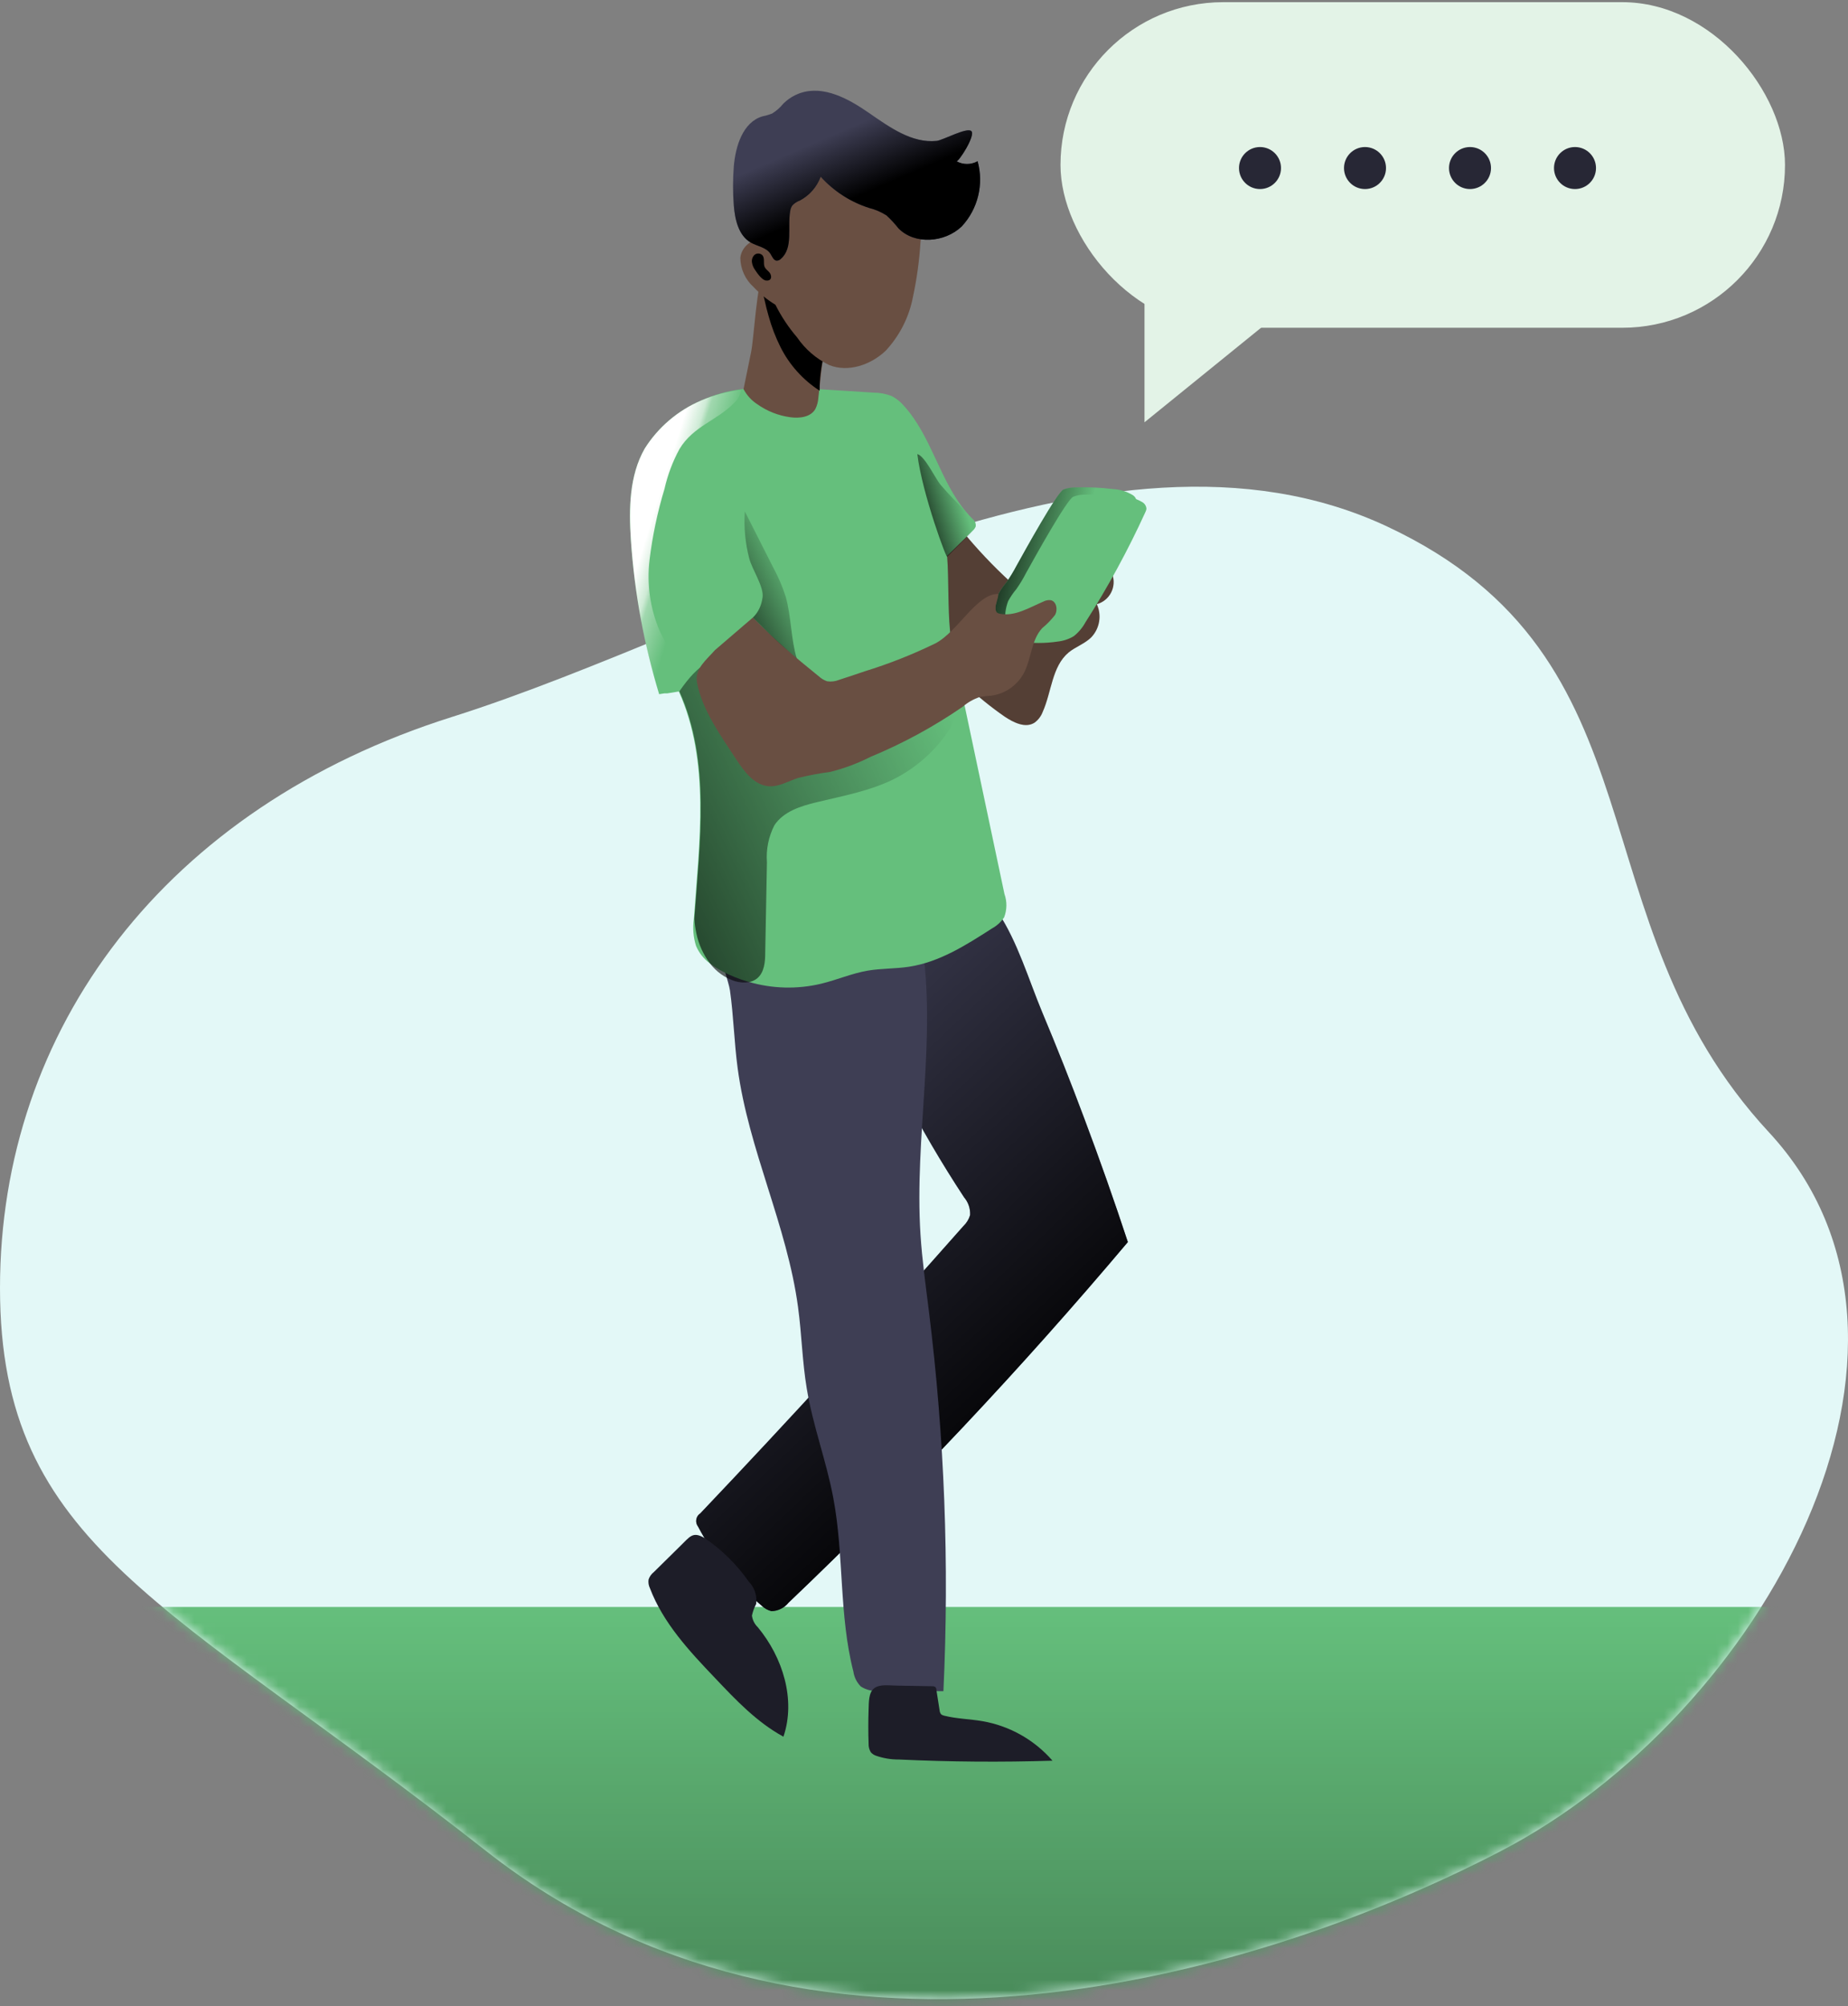 <?xml version="1.0" encoding="UTF-8"?>
<svg width="176px" height="191px" viewBox="0 0 176 191" version="1.1" xmlns="http://www.w3.org/2000/svg" xmlns:xlink="http://www.w3.org/1999/xlink">
    <rect x="0" y="0" width="176" height="191" fill="#808080" stroke="none"/>
    <title>Illustratie vraag via email</title>
    <defs>
        <path d="M43.042,22.263 C70.374,13.638 105.236,-8.469 132.124,4.136 C159.011,16.741 149.616,41.473 168.462,61.797 C187.308,82.121 167.828,117.349 142.884,130.273 C117.939,143.196 76.67,154.089 46.344,130.273 C16.019,106.456 -9.09494702e-13,101.267 -9.09494702e-13,76.633 C-9.09494702e-13,52 15.71,30.888 43.042,22.263 Z" id="path-1"></path>
        <linearGradient x1="50%" y1="0%" x2="50%" y2="238.322%" id="linearGradient-3">
            <stop stop-color="#000000" stop-opacity="0" offset="0%"></stop>
            <stop stop-color="#000000" offset="100%"></stop>
        </linearGradient>
        <path d="M31.577,50.472 C33.011,52.233 34.571,53.887 36.247,55.42 C36.296,55.474 36.361,55.511 36.433,55.527 C36.512,55.534 36.591,55.511 36.654,55.463 L37.254,55.141 C39.607,55.203 41.954,54.862 44.194,54.135 C44.61,53.953 45.084,53.953 45.5,54.135 C45.695,54.265 45.845,54.452 45.929,54.67 C46.138,55.243 46.098,55.878 45.819,56.42 C45.54,56.963 45.046,57.364 44.458,57.526 C44.944,58.591 44.732,59.844 43.922,60.689 C43.301,61.296 42.43,61.589 41.78,62.117 C40.174,63.459 40.16,65.873 39.303,67.786 C39.148,68.195 38.877,68.55 38.525,68.807 C37.668,69.357 36.54,68.807 35.669,68.222 C34.377,67.325 33.153,66.334 32.006,65.259 C31.445,64.793 30.986,64.217 30.656,63.567 C30.445,63.005 30.32,62.416 30.285,61.817 L29.257,52.4 C29.221,52.214 29.235,52.021 29.3,51.843 C29.421,51.658 29.603,51.521 29.814,51.457 C30.556,51.179 30.785,50.408 31.577,50.472 Z" id="path-4"></path>
        <linearGradient x1="57.683%" y1="52.813%" x2="-11.723%" y2="34.666%" id="linearGradient-5">
            <stop stop-color="#000000" stop-opacity="0" offset="0%"></stop>
            <stop stop-color="#000000" offset="99%"></stop>
        </linearGradient>
        <linearGradient x1="24.57%" y1="9.706%" x2="66.425%" y2="85.773%" id="linearGradient-6">
            <stop stop-color="#000000" stop-opacity="0" offset="0%"></stop>
            <stop stop-color="#000000" offset="99%"></stop>
        </linearGradient>
        <linearGradient x1="89.36%" y1="14.802%" x2="-65.125%" y2="101.033%" id="linearGradient-7">
            <stop stop-color="#000000" stop-opacity="0" offset="0%"></stop>
            <stop stop-color="#000000" offset="100%"></stop>
        </linearGradient>
        <linearGradient x1="36.538%" y1="30.241%" x2="55.17%" y2="60.519%" id="linearGradient-8">
            <stop stop-color="#000000" stop-opacity="0" offset="0%"></stop>
            <stop stop-color="#000000" offset="99%"></stop>
        </linearGradient>
        <linearGradient x1="72.387%" y1="32.796%" x2="-9.52%" y2="79.657%" id="linearGradient-9">
            <stop stop-color="#000000" stop-opacity="0" offset="0%"></stop>
            <stop stop-color="#000000" offset="99%"></stop>
        </linearGradient>
        <linearGradient x1="58.135%" y1="55.334%" x2="29.935%" y2="31.293%" id="linearGradient-10">
            <stop stop-color="#FFFFFF" stop-opacity="0" offset="2%"></stop>
            <stop stop-color="#FFFFFF" stop-opacity="0.39" offset="58%"></stop>
            <stop stop-color="#FFFFFF" stop-opacity="0.68" offset="68%"></stop>
            <stop stop-color="#FFFFFF" offset="100%"></stop>
        </linearGradient>
        <linearGradient x1="71.538%" y1="19.394%" x2="-9.093%" y2="134.083%" id="linearGradient-11">
            <stop stop-color="#000000" stop-opacity="0" offset="0%"></stop>
            <stop stop-color="#000000" offset="99%"></stop>
        </linearGradient>
    </defs>
    <g id="💬-Contact-&amp;-FAQ" stroke="none" stroke-width="1" fill="none" fill-rule="evenodd">
        <g id="D2.1-Contact" transform="translate(-247, -967)">
            <g id="Illustratie-vraag-via-email" transform="translate(247, 967)">
                <g id="Rectangle-Copy-25" transform="translate(0, 46)">
                    <mask id="mask-2" fill="white">
                        <use xlink:href="#path-1"></use>
                    </mask>
                    <use id="Path-8" fill="#E3F8F7" xlink:href="#path-1"></use>
                    <path d="M226.944,107 C221.91,114.953 215.052,121.59 206.94,126.36 C171.367,147.036 118.919,161.894 71.652,163.668 C40.09,164.856 -10.898,164.007 -75.901,141.194 C-87.514,137.121 -110.846,113.197 -112.056,107.004 L226.944,107 Z" id="Path" fill="#65BF7C" fill-rule="nonzero" mask="url(#mask-2)"></path>
                    <path d="M226.944,107 C221.91,114.999 215.052,121.675 206.94,126.473 C171.367,147.271 119.005,161.855 71.738,163.639 C40.176,164.834 -10.898,164.341 -75.901,141.394 C-87.514,137.298 -110.846,113.233 -112.056,107.004 L226.944,107 Z" id="Path" fill="url(#linearGradient-3)" fill-rule="nonzero" mask="url(#mask-2)"></path>
                </g>
                <g id="poppetje" transform="translate(60, 0)">
                    <g id="Path" fill-rule="nonzero">
                        <use fill="#694F42" xlink:href="#path-4"></use>
                        <use fill-opacity="0.2" fill="#000000" xlink:href="#path-4"></use>
                    </g>
                    <path d="M36.797,53.892 C36.519,54.42 36.209,54.93 35.868,55.42 C35.571,55.768 35.311,56.146 35.09,56.548 C34.848,57.182 34.75,57.863 34.805,58.54 C34.736,59.108 34.921,59.678 35.312,60.097 C35.56,60.263 35.848,60.361 36.147,60.382 C37.366,60.568 38.605,60.568 39.824,60.382 C40.355,60.323 40.866,60.15 41.323,59.875 C41.786,59.525 42.169,59.079 42.444,58.569 C44.593,55.209 46.502,51.701 48.156,48.073 C48.205,47.977 48.237,47.873 48.249,47.766 C48.235,47.488 48.075,47.238 47.828,47.109 C47.273,46.785 46.649,46.599 46.007,46.566 C44.823,46.422 43.63,46.369 42.437,46.409 C42.043,46.403 41.65,46.471 41.281,46.609 C40.674,46.88 37.589,52.464 36.797,53.892 Z" id="Path" fill="#65BF7C" fill-rule="nonzero"></path>
                    <path d="M36.797,53.892 C36.519,54.42 36.209,54.93 35.868,55.42 C35.571,55.768 35.311,56.146 35.09,56.548 C34.848,57.182 34.75,57.863 34.805,58.54 C34.736,59.108 34.921,59.678 35.312,60.097 C35.56,60.263 35.848,60.361 36.147,60.382 C37.366,60.568 38.605,60.568 39.824,60.382 C40.355,60.323 40.866,60.15 41.323,59.875 C41.786,59.525 42.169,59.079 42.444,58.569 C44.593,55.209 46.502,51.701 48.156,48.073 C48.205,47.977 48.237,47.873 48.249,47.766 C48.235,47.488 48.075,47.238 47.828,47.109 C47.273,46.785 46.649,46.599 46.007,46.566 C44.823,46.422 43.63,46.369 42.437,46.409 C42.043,46.403 41.65,46.471 41.281,46.609 C40.674,46.88 37.589,52.464 36.797,53.892 Z" id="Path" fill="url(#linearGradient-5)" fill-rule="nonzero"></path>
                    <path d="M37.718,54.563 C37.447,55.093 37.139,55.604 36.797,56.091 C36.5,56.442 36.239,56.822 36.018,57.226 C35.775,57.868 35.68,58.556 35.74,59.24 C35.668,59.808 35.854,60.379 36.247,60.796 C36.497,60.96 36.784,61.059 37.082,61.082 C38.299,61.264 39.536,61.264 40.752,61.082 C41.285,61.024 41.799,60.851 42.259,60.575 C42.716,60.215 43.095,59.765 43.373,59.254 C45.521,55.894 47.43,52.387 49.085,48.758 C49.135,48.662 49.169,48.558 49.185,48.451 C49.171,48.173 49.01,47.923 48.763,47.794 C48.207,47.472 47.584,47.284 46.943,47.245 C45.758,47.103 44.565,47.053 43.373,47.095 C42.978,47.085 42.585,47.153 42.216,47.295 C41.602,47.559 38.51,53.135 37.718,54.563 Z" id="Path" fill="#65BF7C" fill-rule="nonzero"></path>
                    <path d="M47.414,118.259 C37.271,130.285 26.481,141.75 15.091,152.602 C14.697,153.093 14.107,153.386 13.477,153.402 C13.121,153.315 12.795,153.133 12.535,152.874 C10.054,150.775 7.999,148.22 6.48,145.348 C6.332,145.155 6.271,144.908 6.313,144.668 C6.355,144.427 6.496,144.216 6.702,144.084 C15.208,135.131 23.559,126.013 31.756,116.731 C32.056,116.446 32.276,116.086 32.391,115.689 C32.424,115.074 32.219,114.471 31.82,114.004 C27.506,107.453 23.897,100.464 21.053,93.155 C20.846,92.745 20.772,92.281 20.839,91.827 C20.964,91.46 21.186,91.135 21.481,90.884 C24.08,88.321 32.049,82.402 35.047,86.864 C36.897,89.628 37.975,93.29 39.246,96.346 C40.645,99.678 41.983,103.053 43.258,106.471 C44.724,110.369 46.11,114.299 47.414,118.259 Z" id="Path" fill="#3E3E54" fill-rule="nonzero"></path>
                    <path d="M47.414,118.259 C37.271,130.285 26.481,141.75 15.091,152.602 C14.697,153.093 14.107,153.386 13.477,153.402 C13.121,153.315 12.795,153.133 12.535,152.874 C10.054,150.775 7.999,148.22 6.48,145.348 C6.332,145.155 6.271,144.908 6.313,144.668 C6.355,144.427 6.496,144.216 6.702,144.084 C15.208,135.131 23.559,126.013 31.756,116.731 C32.056,116.446 32.276,116.086 32.391,115.689 C32.424,115.074 32.219,114.471 31.82,114.004 C27.506,107.453 23.897,100.464 21.053,93.155 C20.846,92.745 20.772,92.281 20.839,91.827 C20.964,91.46 21.186,91.135 21.481,90.884 C24.08,88.321 32.049,82.402 35.047,86.864 C36.897,89.628 37.975,93.29 39.246,96.346 C40.645,99.678 41.983,103.053 43.258,106.471 C44.724,110.369 46.11,114.299 47.414,118.259 Z" id="Path" fill="url(#linearGradient-6)" fill-rule="nonzero"></path>
                    <path d="M10.25,101.687 C11.285,109.462 14.963,116.681 16.005,124.464 C16.355,127.034 16.405,129.64 16.833,132.196 C17.419,135.766 18.711,139.129 19.368,142.656 C20.389,148.104 19.896,153.78 21.274,159.15 C21.35,159.691 21.601,160.193 21.988,160.578 C22.503,160.908 23.115,161.052 23.723,160.985 L29.849,161.02 C30.42,148.936 29.957,136.826 28.464,124.821 C28.164,122.4 27.822,119.973 27.665,117.538 C27.072,108.256 29.235,98.824 27.772,89.613 C22.298,90.101 16.797,90.225 11.307,89.985 C10.086,89.927 9.072,89.492 8.765,90.62 C8.558,91.334 9.408,93.476 9.522,94.311 C9.865,96.746 9.922,99.238 10.25,101.687 Z" id="Path" fill="#3E3E54" fill-rule="nonzero"></path>
                    <path d="M35.633,87.336 C35.34,87.78 34.943,88.145 34.476,88.399 C32.006,89.985 29.478,91.605 26.558,92.048 C25.273,92.241 23.952,92.198 22.667,92.412 C21.146,92.669 19.711,93.298 18.204,93.662 C15.917,94.208 13.526,94.144 11.271,93.476 C10.399,93.231 9.556,92.891 8.758,92.462 C8.341,92.243 7.944,91.987 7.573,91.698 C7.005,91.275 6.562,90.708 6.287,90.056 C6.029,89.23 5.958,88.357 6.08,87.5 L6.08,87.5 C6.594,80.196 7.658,72.506 4.652,65.837 L3.553,66.016 C3.501,66.019 3.448,66.019 3.396,66.016 L3.396,66.016 L3.282,66.016 L2.775,66.094 C1.326,61.313 0.423,56.384 0.083,51.4 C-0.11,48.43 -0.074,45.288 1.404,42.703 C2.689,40.671 4.562,39.078 6.773,38.134 C7.98,37.592 9.26,37.232 10.571,37.063 C13.091,36.824 15.627,36.824 18.147,37.063 L23.209,37.384 C23.793,37.386 24.371,37.495 24.916,37.705 C25.371,37.939 25.774,38.262 26.101,38.655 C28.728,41.554 29.507,45.795 32.013,48.737 C32.013,48.737 32.013,48.737 32.013,48.737 C32.177,48.937 32.348,49.129 32.534,49.315 C32.577,49.358 32.627,49.401 32.663,49.444 L32.663,49.444 C32.847,49.592 32.946,49.822 32.927,50.058 C32.932,50.079 32.932,50.101 32.927,50.122 L32.927,50.122 C32.863,50.285 32.76,50.429 32.627,50.543 C31.813,51.343 30.999,52.135 30.199,52.935 C30.249,53.521 30.271,54.127 30.285,54.749 C30.356,57.076 30.285,59.59 30.721,61.753 C32.367,69.536 34.014,77.323 35.661,85.115 C35.919,85.835 35.909,86.623 35.633,87.336 L35.633,87.336 Z" id="Path" fill="#65BF7C" fill-rule="nonzero"></path>
                    <path d="M30.121,69.9 C28.826,71.711 27.111,73.181 25.123,74.184 C22.824,75.319 20.268,75.783 17.776,76.383 C16.262,76.747 14.62,77.261 13.756,78.568 C13.195,79.657 12.948,80.881 13.042,82.102 C12.992,84.958 12.928,87.814 12.878,90.713 C12.878,91.591 12.792,92.591 12.107,93.155 C11.879,93.337 11.609,93.46 11.321,93.512 C10.87,93.582 10.408,93.548 9.972,93.412 C9.036,93.104 8.217,92.519 7.623,91.734 C6.981,90.891 6.537,89.915 6.323,88.878 C6.223,88.419 6.159,87.954 6.13,87.486 C6.644,80.181 7.708,72.492 4.702,65.823 C8.465,60.354 10.2,63.445 14.42,66.201 C15.353,66.79 16.343,67.283 17.376,67.672 C19.181,68.489 21.15,68.882 23.131,68.822 C25.387,68.636 27.415,67.501 29.492,66.565 C32.584,65.137 31.042,68.629 30.121,69.9 Z" id="Path" fill="url(#linearGradient-7)" fill-rule="nonzero"></path>
                    <path d="M11.528,33.55 C11.314,34.614 10.814,37.049 10.814,37.049 C11.116,37.627 11.561,38.118 12.107,38.477 C13.041,39.143 14.125,39.572 15.262,39.726 C16.148,39.847 17.205,39.726 17.654,38.941 C17.822,38.602 17.92,38.233 17.94,37.855 L18.425,33.65 C18.472,33.285 18.472,32.915 18.425,32.55 C18.348,32.175 18.203,31.817 17.997,31.494 C17.133,30.066 13.57,23.79 12.799,25.496 C12.028,27.203 11.821,32.122 11.528,33.55 Z" id="Path" fill="#694F42" fill-rule="nonzero"></path>
                    <path d="M14.334,33.05 C15.184,34.741 16.471,36.173 18.061,37.199 C18.048,36.049 18.189,34.904 18.483,33.793 C18.732,32.857 19.089,31.844 18.711,30.937 C18.543,30.553 18.3,30.206 17.997,29.916 C16.969,28.888 14.734,27.224 13.135,27.717 C12.549,27.895 12.685,27.988 12.828,28.616 C12.935,29.109 13.056,29.602 13.199,30.087 C13.48,31.11 13.86,32.102 14.334,33.05 L14.334,33.05 Z" id="Path" fill="#000000" fill-rule="nonzero"></path>
                    <path d="M26.951,28.259 C26.585,30.185 25.682,31.967 24.345,33.4 C22.917,34.757 20.775,35.471 18.982,34.764 C17.746,34.167 16.687,33.256 15.912,32.122 C15.1,31.175 14.407,30.132 13.849,29.016 C13.08,28.549 12.379,27.98 11.764,27.324 C10.978,26.619 10.522,25.617 10.507,24.561 C10.593,23.525 11.692,22.562 12.649,22.961 C13.592,21.612 13.756,19.863 14.506,18.392 C15.613,16.34 17.669,14.975 19.989,14.75 C22.303,14.577 24.588,15.35 26.322,16.892 C26.938,17.349 27.404,17.978 27.665,18.699 C28.029,19.991 27.807,21.748 27.665,23.076 C27.555,24.819 27.317,26.551 26.951,28.259 Z" id="Path" fill="#694F42" fill-rule="nonzero"></path>
                    <path d="M29.207,13.415 C26.858,13.658 24.737,12.123 22.781,10.766 C20.824,9.41 18.461,8.103 16.219,8.86 C15.605,9.071 15.048,9.42 14.591,9.881 C14.294,10.247 13.936,10.561 13.535,10.809 C13.234,10.926 12.923,11.017 12.606,11.08 C10.743,11.637 10.043,13.936 9.886,15.85 C9.79,17.083 9.79,18.322 9.886,19.556 C9.993,20.898 10.329,22.412 11.493,23.09 C12.128,23.454 12.985,23.547 13.377,24.168 C13.542,24.425 13.67,24.804 13.977,24.818 C14.129,24.815 14.274,24.751 14.377,24.639 C15.577,23.59 14.97,21.64 15.262,20.07 C15.29,19.891 15.356,19.721 15.455,19.57 C15.651,19.357 15.897,19.196 16.169,19.099 C17.09,18.613 17.8,17.804 18.161,16.828 C19.408,18.206 20.997,19.231 22.767,19.798 C23.357,19.943 23.919,20.185 24.43,20.512 C24.839,20.888 25.216,21.296 25.558,21.733 C27.115,23.333 29.978,23.104 31.592,21.562 C33.14,19.895 33.713,17.543 33.105,15.35 C32.48,15.7 31.717,15.7 31.092,15.35 C31.277,15.457 32.913,12.923 32.52,12.494 C32.127,12.066 29.807,13.351 29.207,13.415 Z" id="Path" fill="#3E3E54" fill-rule="nonzero"></path>
                    <path d="M29.207,13.415 C26.858,13.658 24.737,12.123 22.781,10.766 C20.824,9.41 18.461,8.103 16.219,8.86 C15.605,9.071 15.048,9.42 14.591,9.881 C14.294,10.247 13.936,10.561 13.535,10.809 C13.234,10.926 12.923,11.017 12.606,11.08 C10.743,11.637 10.043,13.936 9.886,15.85 C9.79,17.083 9.79,18.322 9.886,19.556 C9.993,20.898 10.329,22.412 11.493,23.09 C12.128,23.454 12.985,23.547 13.377,24.168 C13.542,24.425 13.67,24.804 13.977,24.818 C14.129,24.815 14.274,24.751 14.377,24.639 C15.577,23.59 14.97,21.64 15.262,20.07 C15.29,19.891 15.356,19.721 15.455,19.57 C15.651,19.357 15.897,19.196 16.169,19.099 C17.09,18.613 17.8,17.804 18.161,16.828 C19.408,18.206 20.997,19.231 22.767,19.798 C23.357,19.943 23.919,20.185 24.43,20.512 C24.839,20.888 25.216,21.296 25.558,21.733 C27.115,23.333 29.978,23.104 31.592,21.562 C33.14,19.895 33.713,17.543 33.105,15.35 C32.48,15.7 31.717,15.7 31.092,15.35 C31.277,15.457 32.913,12.923 32.52,12.494 C32.127,12.066 29.807,13.351 29.207,13.415 Z" id="Path" fill="url(#linearGradient-8)" fill-rule="nonzero"></path>
                    <path d="M11.708,58.794 C13.875,60.991 15.615,62.488 18.018,64.423 C18.238,64.622 18.495,64.772 18.775,64.866 C19.159,64.925 19.551,64.878 19.911,64.73 C20.732,64.466 21.546,64.195 22.36,63.916 C24.669,63.203 26.92,62.312 29.093,61.253 C31.235,60.132 33.027,56.505 35.069,56.548 C35.112,56.962 34.769,57.526 34.812,57.94 C34.812,58.075 34.857,58.206 34.94,58.312 C35.02,58.377 35.116,58.419 35.219,58.433 C36.647,58.726 38.025,57.847 39.374,57.276 C39.582,57.165 39.818,57.118 40.053,57.141 C40.624,57.248 40.767,58.069 40.467,58.569 C40.108,59.026 39.701,59.442 39.253,59.811 C38.196,60.953 38.239,62.724 37.504,64.095 C36.874,65.265 35.721,66.061 34.405,66.237 C34.036,66.258 33.669,66.301 33.305,66.365 C32.705,66.568 32.149,66.886 31.67,67.301 C28.919,69.195 25.975,70.794 22.888,72.07 C21.668,72.69 20.382,73.169 19.054,73.498 C18.02,73.633 16.995,73.826 15.984,74.077 C15.07,74.377 14.199,74.919 13.235,74.862 C11.857,74.769 10.9,73.491 10.136,72.334 C8.708,70.135 6.837,67.586 6.373,64.93 C6.152,63.674 7.316,62.788 8.087,61.903 L11.708,58.794 Z" id="Path" fill="#694F42" fill-rule="nonzero"></path>
                    <path d="M22.724,166.033 C22.713,166.317 22.788,166.598 22.938,166.84 C23.068,166.985 23.232,167.096 23.416,167.161 C24.118,167.408 24.857,167.531 25.601,167.525 C30.48,167.753 35.359,167.792 40.238,167.639 C38.514,165.655 36.159,164.326 33.569,163.876 C32.363,163.669 31.12,163.655 29.928,163.355 C29.816,163.333 29.71,163.284 29.621,163.212 C29.542,163.104 29.495,162.975 29.485,162.841 L29.185,160.928 C29.188,160.825 29.155,160.724 29.093,160.642 C28.997,160.569 28.877,160.535 28.757,160.549 L25.408,160.492 C24.751,160.492 23.823,160.321 23.266,160.735 C22.709,161.149 22.752,162.091 22.724,162.748 C22.686,163.853 22.686,164.947 22.724,166.033 Z" id="Path" fill="#1D1D28" fill-rule="nonzero"></path>
                    <path d="M2.268,149.682 C2.033,149.865 1.859,150.113 1.768,150.396 C1.73,150.674 1.774,150.957 1.896,151.21 C3.16,154.537 5.659,157.215 8.108,159.778 C10.079,161.863 12.092,163.984 14.613,165.354 C15.812,161.827 14.548,157.8 12.171,154.93 C11.864,154.636 11.667,154.245 11.614,153.823 C11.697,153.438 11.831,153.066 12.014,152.717 C12.121,151.93 11.857,151.139 11.3,150.575 C10.174,148.966 8.766,147.575 7.144,146.469 C5.973,145.755 5.716,146.305 4.802,147.183 L2.268,149.682 Z" id="Path" fill="#1D1D28" fill-rule="nonzero"></path>
                    <path d="M12.571,24.268 C12.364,24.095 12.063,24.095 11.857,24.268 C11.666,24.453 11.575,24.719 11.614,24.982 C11.654,25.24 11.754,25.484 11.907,25.696 C12.107,25.996 12.556,26.667 12.956,26.71 C13.356,26.753 13.513,26.51 13.406,26.167 C13.299,25.825 12.906,25.689 12.799,25.353 C12.692,25.018 12.863,24.518 12.571,24.268 Z" id="Path" fill="#000000" fill-rule="nonzero"></path>
                    <path d="M32.948,50.186 L32.948,50.186 C32.884,50.349 32.781,50.494 32.648,50.607 C31.834,51.407 31.02,52.2 30.221,52.999 C30.271,53.585 27.822,47.016 27.365,43.239 C28.079,43.403 29.078,45.567 29.592,46.174 C30.356,47.073 31.192,47.909 32.013,48.751 C32.013,48.751 32.013,48.751 32.013,48.751 L32.291,49.03 C32.424,49.164 32.548,49.307 32.663,49.458 L32.663,49.458 C32.789,49.633 32.87,49.836 32.898,50.051 C32.898,50.051 32.948,50.158 32.948,50.186 Z" id="Path" fill="url(#linearGradient-9)" fill-rule="nonzero"></path>
                    <path d="M10.571,37.12 C10.512,37.595 10.284,38.034 9.929,38.355 C8.287,40.047 6.038,40.561 4.717,42.746 C4.068,43.938 3.588,45.214 3.289,46.538 C2.618,48.751 2.14,51.018 1.861,53.314 C1.582,55.621 1.92,57.962 2.839,60.097 C3.496,61.525 4.488,62.795 4.602,64.323 C4.639,64.633 4.59,64.947 4.46,65.23 C4.253,65.544 3.96,65.791 3.617,65.944 L3.296,66.087 L2.789,66.166 C1.33,61.362 0.422,56.408 0.083,51.4 C-0.11,48.43 -0.074,45.288 1.404,42.703 C2.689,40.671 4.562,39.078 6.773,38.134 C7.983,37.612 9.263,37.271 10.571,37.12 L10.571,37.12 Z" id="Path" fill="url(#linearGradient-10)" fill-rule="nonzero"></path>
                    <path d="M10.936,48.694 L13.663,54.078 C14.143,54.961 14.538,55.889 14.841,56.848 C15.348,58.654 15.348,60.989 15.88,62.676 C15.162,62.024 14.498,61.576 12.628,59.705 C12.313,59.389 12.006,59.086 11.708,58.794 C12.215,58.301 12.522,57.658 12.628,56.862 C12.763,55.863 11.621,54.199 11.357,53.171 C10.978,51.711 10.836,50.199 10.936,48.694 Z" id="Path" fill="url(#linearGradient-11)" fill-rule="nonzero"></path>
                    <rect id="Rectangle" fill="#E3F3E7" fill-rule="nonzero" x="41" y="0.207" width="69" height="31" rx="15.5"></rect>
                    <polygon id="Path" fill="#E3F3E7" fill-rule="nonzero" points="49 40.207 86 10.207 49 10.207"></polygon>
                    <circle id="Oval" fill="#272735" cx="60" cy="16" r="2"></circle>
                    <circle id="Oval-Copy" fill="#272735" cx="70" cy="16" r="2"></circle>
                    <circle id="Oval-Copy-2" fill="#272735" cx="80" cy="16" r="2"></circle>
                    <circle id="Oval-Copy-3" fill="#272735" cx="90" cy="16" r="2"></circle>
                </g>
            </g>
        </g>
    </g>
</svg>